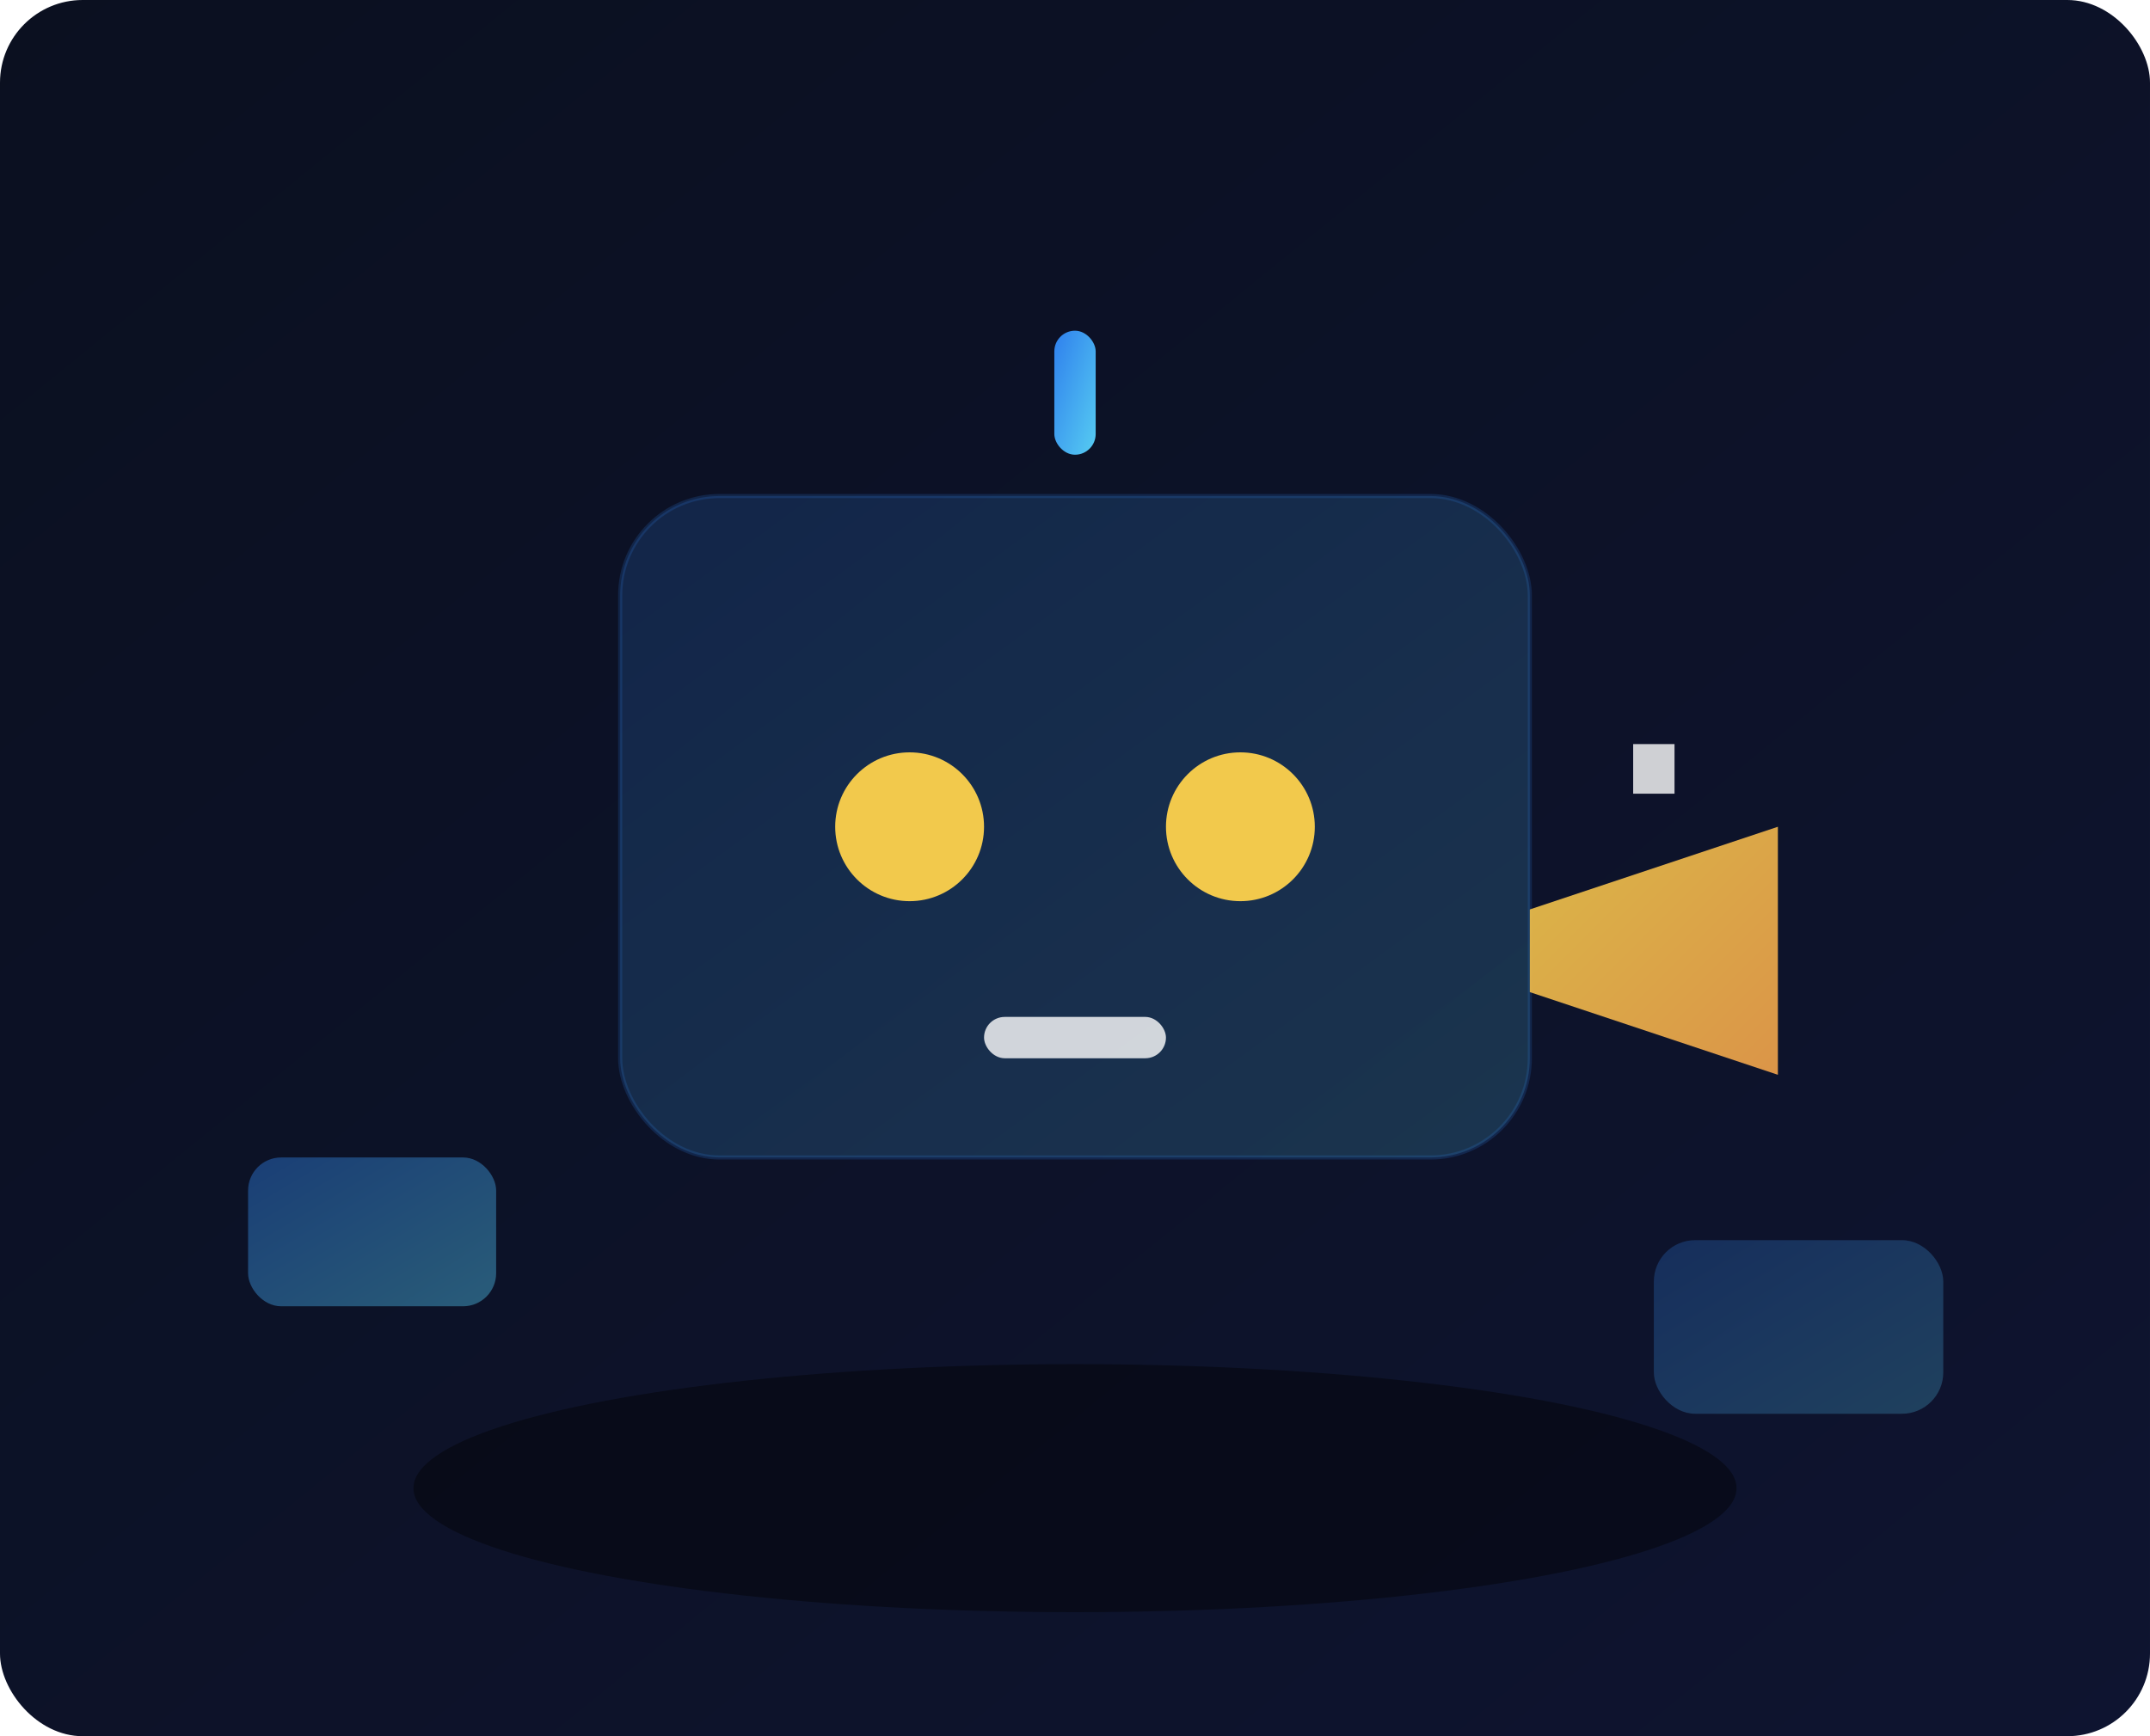 <svg xmlns='http://www.w3.org/2000/svg' width='520' height='420' viewBox='0 0 520 420'>
  <defs>
    <linearGradient id='bg' x1='0' y1='0' x2='1' y2='1'>
      <stop offset='0' stop-color='#0b1020'/>
      <stop offset='1' stop-color='#0e1430'/>
    </linearGradient>
    <linearGradient id='glow' x1='0' y1='0' x2='1' y2='1'>
      <stop offset='0' stop-color='#2F80ED'/>
      <stop offset='1' stop-color='#56CCF2'/>
    </linearGradient>
    <linearGradient id='accent' x1='0' y1='0' x2='1' y2='1'>
      <stop offset='0' stop-color='#F2C94C'/>
      <stop offset='1' stop-color='#F2A34C'/>
    </linearGradient>
  </defs>
  <rect width='520' height='420' rx='20' fill='url(#bg)'/>
  <g filter='url(#f1)'>
    <ellipse cx='260' cy='360' rx='160' ry='30' fill='rgba(0,0,0,0.4)'/>
  </g>
  <g>
    <rect x='150' y='120' width='220' height='160' rx='24' fill='url(#glow)' opacity='.18' stroke='#2F80ED'/>
    <circle cx='220' cy='200' r='18' fill='#F2C94C'/>
    <circle cx='300' cy='200' r='18' fill='#F2C94C'/>
    <rect x='238' y='246' width='44' height='10' rx='5' fill='#fff' opacity='.8'/>
    <rect x='255' y='80' width='10' height='30' rx='5' fill='url(#glow)'/>
  </g>
  <g>
    <path d='M370,220 l60,-20 0,60 -60,-20 z' fill='url(#accent)' opacity='.9'/>
    <rect x='395' y='180' width='10' height='12' fill='#fff' opacity='.8'/>
  </g>
  <g>
    <rect x='60' y='280' width='60' height='36' rx='8' fill='url(#glow)' opacity='.4'/>
    <rect x='400' y='300' width='70' height='42' rx='10' fill='url(#glow)' opacity='.25'/>
  </g>
</svg>